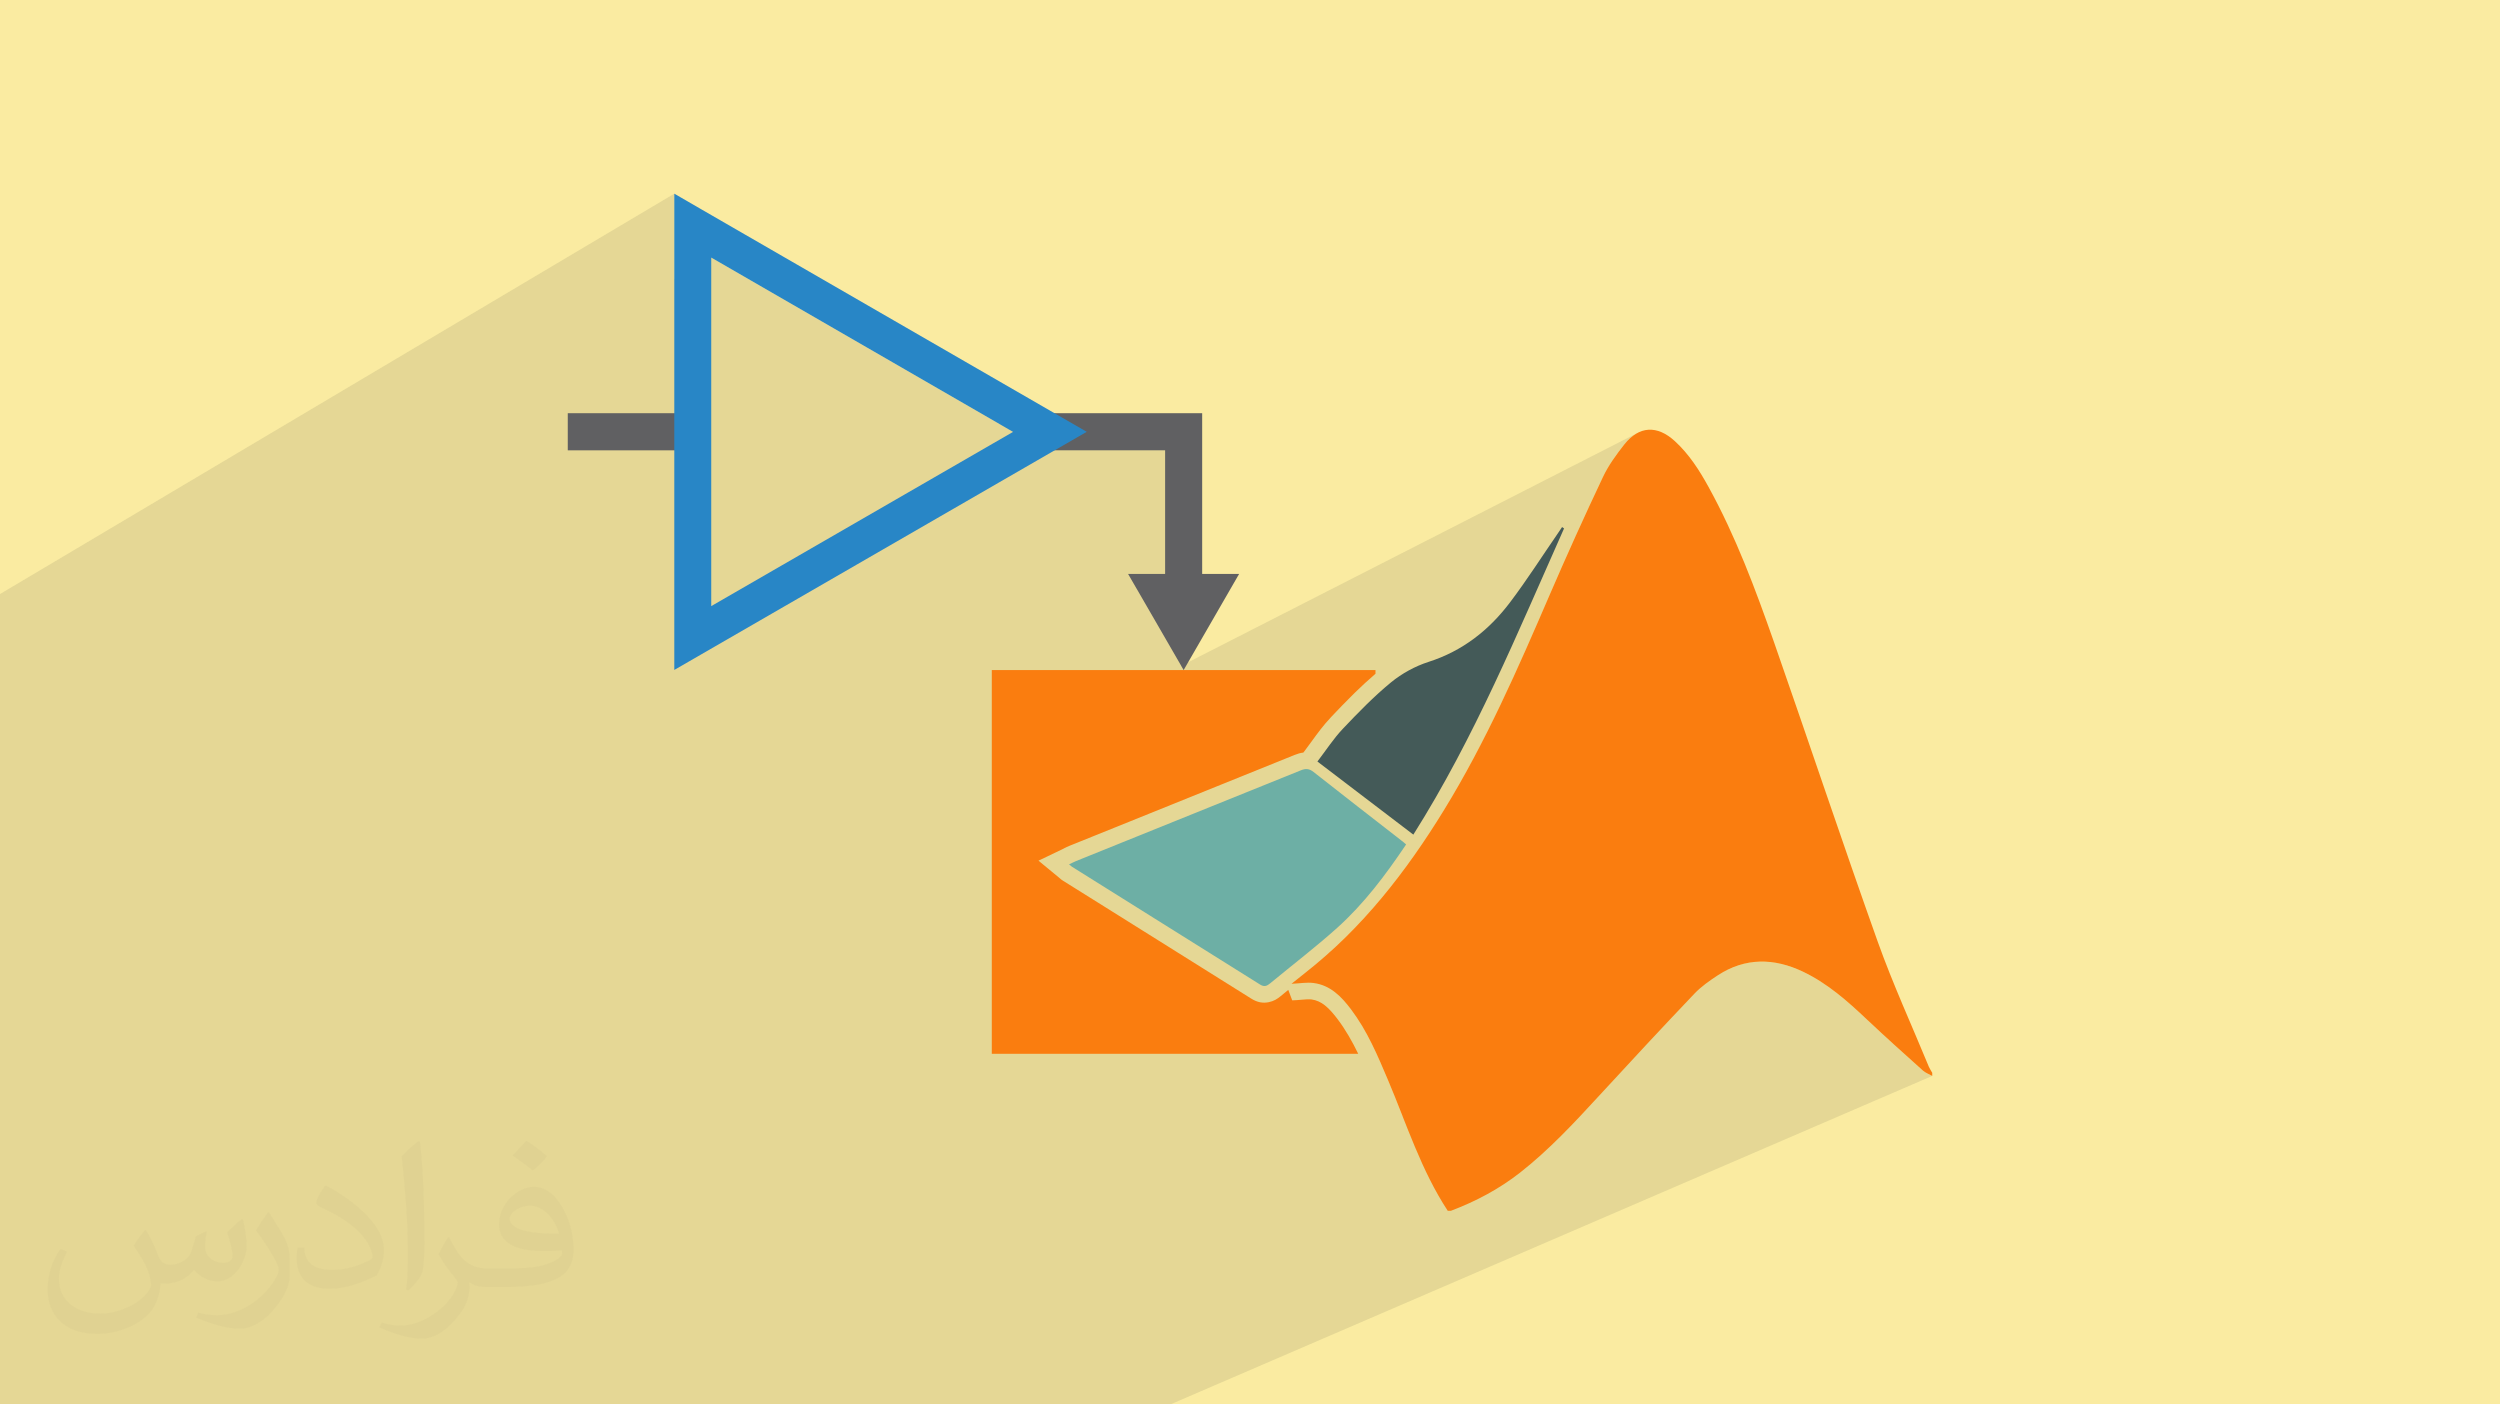 <?xml version="1.0" encoding="UTF-8"?>
<!DOCTYPE svg PUBLIC "-//W3C//DTD SVG 1.0//EN" "http://www.w3.org/TR/2001/REC-SVG-20010904/DTD/svg10.dtd">
<!-- Creator: CorelDRAW -->
<svg xmlns="http://www.w3.org/2000/svg" xml:space="preserve" width="94.192mm" height="52.917mm" version="1.0" style="shape-rendering:geometricPrecision; text-rendering:geometricPrecision; image-rendering:optimizeQuality; fill-rule:evenodd; clip-rule:evenodd"
viewBox="0 0 9404.92 5283.66"
 xmlns:xlink="http://www.w3.org/1999/xlink"
 xmlns:xodm="http://www.corel.com/coreldraw/odm/2003">
 <defs>
  <style type="text/css">
   <![CDATA[
    .fil5 {fill:#2886C6;fill-rule:nonzero}
    .fil7 {fill:#445A58;fill-rule:nonzero}
    .fil3 {fill:#606062;fill-rule:nonzero}
    .fil6 {fill:#6DAFA5;fill-rule:nonzero}
    .fil4 {fill:#FA7D0F;fill-rule:nonzero}
    .fil2 {fill:#373435;fill-opacity:0.031}
    .fil1 {fill:#2B2A29;fill-opacity:0.102}
    .fil0 {fill:#FAEBA1}
   ]]>
  </style>
 </defs>
 <g id="Layer_x0020_1">
  <polygon class="fil0" points="-0,0 9404.92,0 9404.92,5283.66 -0,5283.66 "/>
  <polygon class="fil1" points="4325.88,5283.66 3801.26,5283.66 3797.48,5283.66 3786.39,5283.66 3727.7,5283.66 3144.2,5283.66 2871.97,5283.66 2545.17,5283.66 2239.63,5283.66 2239.62,5283.66 2016.05,5283.66 1883.36,5283.66 1854.87,5283.66 1643.4,5283.66 1563.96,5283.66 1555.81,5283.66 1546.74,5283.66 1546.22,5283.66 1527.51,5283.66 1494.28,5283.66 1462.52,5283.66 1422.86,5283.66 1393.19,5283.66 1393.18,5283.66 1392.01,5283.66 1280.27,5283.66 972.45,5283.66 851.6,5283.66 784.25,5283.66 773.6,5283.66 773.58,5283.66 391.11,5283.66 202.08,5283.66 100.58,5283.66 54.47,5283.66 47.46,5283.66 29.39,5283.66 -0,5283.66 -0,5262.47 -0,5262.45 -0,5255.61 -0,5254.61 -0,5249.27 -0,5242.29 -0,5242.28 -0,5242.17 -0,5242.1 -0,5199.9 -0,5181.28 -0,5180.77 -0,5180.51 -0,5179.36 -0,5170.01 -0,5169.3 -0,5159.12 -0,5142.9 -0,5102.6 -0,4960.77 -0,4947.87 -0,4855.75 -0,4790.65 -0,4787.61 -0,4772.55 -0,4462.92 -0,4443.45 -0,4379.78 -0,4037.04 -0,3888.58 -0,3774.01 -0,3770.32 -0,3736.76 -0,3703.61 -0,3703.6 -0,3649.62 -0,3162.18 -0,2914.68 -0,2784.1 -0,2531.6 -0,2347.09 -0,2347.08 -0,2234.79 2536.69,728.62 2536.69,850.26 2640.77,788.85 2640.78,788.86 2536.69,850.27 2536.69,1050.18 2675.65,969.02 3757.11,1593.54 3828.54,1554.45 3949.8,1624.45 3829.07,1694.2 4383.06,1694.21 4383.06,2159.17 4276.06,2214.94 4443.55,2504.82 6165.88,1625.84 6154.32,1631.99 6142.97,1639.71 6131.84,1648.99 6120.93,1659.85 6110.3,1672.28 6104.66,1679.49 6099.05,1686.75 6093.47,1694.06 6087.94,1701.42 6082.48,1708.85 6077.09,1716.34 6071.79,1723.88 6066.59,1731.49 6061.48,1739.17 6056.52,1746.91 6051.69,1754.71 6047,1762.59 6042.47,1770.55 6038.12,1778.58 6033.95,1786.68 6029.99,1794.86 6023.48,1808.63 6016.99,1822.41 6010.52,1836.2 6004.06,1849.99 5997.62,1863.79 5991.19,1877.6 5984.77,1891.41 5978.38,1905.23 5971.99,1919.05 5965.62,1932.88 5959.27,1946.72 5952.93,1960.56 5946.61,1974.41 5940.3,1988.27 5934.01,2002.14 5927.73,2016.01 5921.46,2029.89 5915.2,2043.78 5908.97,2057.67 5902.75,2071.57 5896.54,2085.48 5890.35,2099.39 5884.17,2113.32 5878.01,2127.25 5871.86,2141.18 5865.73,2155.13 5859.61,2169.08 5853.5,2183.04 5847.41,2197 5841.33,2210.98 5835.27,2224.96 5829.21,2238.95 5818.06,2264.83 5806.9,2290.7 5795.71,2316.56 5784.49,2342.41 5773.24,2368.25 5761.95,2394.07 5750.59,2419.86 5739.2,2445.62 5727.74,2471.36 5716.22,2497.06 5704.6,2522.72 5692.92,2548.35 5681.15,2573.93 5669.29,2599.46 5657.32,2624.96 5645.24,2650.39 5633.06,2675.76 5620.75,2701.08 5608.32,2726.33 5595.75,2751.51 5583.04,2776.64 5570.19,2801.68 5557.18,2826.64 5544.01,2851.53 5530.68,2876.34 5517.17,2901.06 5503.49,2925.68 5489.62,2950.21 5475.55,2974.66 5461.29,2998.99 5446.82,3023.22 5432.15,3047.36 5418.76,3069.02 5405.22,3090.57 5391.54,3111.99 5377.72,3133.29 5363.73,3154.45 5349.59,3175.49 5335.28,3196.38 5320.8,3217.13 5306.16,3237.74 5291.33,3258.19 5276.31,3278.48 5261.11,3298.61 5245.7,3318.57 5230.1,3338.37 5214.3,3357.99 5198.28,3377.43 5182.04,3396.68 5165.59,3415.75 5148.91,3434.63 5132.01,3453.3 5114.87,3471.78 5097.48,3490.06 5079.85,3508.12 5061.98,3525.97 5043.84,3543.61 5025.44,3561.01 5006.79,3578.19 5006.59,3578.37 5174.56,3499.1 5174.57,3499.1 5165.07,3509.33 5155.51,3519.48 5145.9,3529.59 5136.21,3539.61 5126.46,3549.58 5116.64,3559.48 5106.75,3569.32 5096.79,3579.08 5086.77,3588.79 5076.66,3598.41 5066.49,3607.98 5056.24,3617.46 5045.91,3626.88 5035.51,3636.23 5025.03,3645.5 5014.47,3654.71 5020.65,3657.76 5026.71,3660.99 5032.65,3664.38 5038.47,3667.92 5044.19,3671.61 5049.79,3675.44 5055.3,3679.41 5060.7,3683.5 5071.04,3691.93 5080.91,3700.74 5090.34,3709.87 5099.37,3719.3 5108.04,3728.97 5116.38,3738.86 5124.45,3748.9 5132.29,3759.06 5137.97,3766.73 5143.53,3774.46 5148.98,3782.24 5154.32,3790.07 5159.54,3797.94 5164.65,3805.84 5169.65,3813.75 5174.56,3821.67 5117.33,3848.16 5124.52,3859.91 5134.01,3876.23 5143.13,3892.76 5151.94,3909.44 5160.47,3926.3 5168.72,3943.27 5176.76,3960.37 5184.6,3977.57 5192.29,3994.85 5199.86,4012.21 5207.33,4029.6 5214.74,4047.02 5222.11,4064.46 5228.63,4080 5235.07,4095.59 5241.44,4111.21 5247.76,4126.85 5254.02,4142.52 5260.25,4158.19 5266.46,4173.89 5272.65,4189.59 5276.47,4199.29 6510.98,3642.56 6520.86,3638.39 6530.75,3634.63 6540.66,3631.24 6550.59,3628.24 6560.54,3625.61 6570.5,3623.35 6580.49,3621.46 6590.49,3619.94 6600.52,3618.77 6610.55,3617.97 6620.61,3617.52 6630.67,3617.42 6640.76,3617.67 6650.86,3618.27 6660.98,3619.21 6671.11,3620.48 6681.26,3622.09 6691.42,3624.02 6701.59,3626.29 6711.78,3628.88 6721.97,3631.79 6732.19,3635.02 6742.42,3638.55 6752.66,3642.4 6762.9,3646.55 6773.17,3651.01 6783.44,3655.77 6800.43,3664.24 6817.05,3673.23 6833.32,3682.67 6849.26,3692.56 6864.89,3702.85 6880.23,3713.53 6895.31,3724.56 6910.15,3735.91 6924.77,3747.56 6939.18,3759.47 6953.42,3771.62 6967.52,3783.97 6981.48,3796.5 6995.33,3809.19 7009.09,3821.99 7022.79,3834.88 7035.79,3847.11 7048.82,3859.29 7061.88,3871.44 7074.97,3883.55 7088.09,3895.64 7101.24,3907.7 7114.41,3919.74 7127.6,3931.75 7140.81,3943.73 7154.04,3955.7 7167.28,3967.65 7180.53,3979.6 7193.79,3991.51 7207.06,4003.42 7220.33,4015.32 7233.61,4027.21 7237.52,4030.4 7241.7,4033.25 7246.08,4035.85 7250.61,4038.28 7255.23,4040.58 7259.87,4042.85 7264.48,4045.16 7269.01,4047.55 4402.09,5283.66 "/>
  <path class="fil2" d="M548.54 4627.69c17.95,27.21 29.6,53.36 40.96,82.43 8.45,16.91 12.93,48.09 52.57,48.09 11.61,0 28.28,-3.42 43.06,-11.61 16.63,-8.73 29.32,-21.94 35.94,-42l15.85 -53.36 38.57 -19.02 2.64 2.64c-5.27,20.09 -6.59,39.36 -6.59,54.43 0,44.63 38.57,61.56 69.22,61.56 17.95,0 34.09,-8.73 34.09,-25.11 0,-21.13 -8.98,-57.06 -20.62,-89.29 17.95,-17.95 35.94,-35.94 56.53,-50.47l3.17 1.6c8.98,38.04 14,75.56 14,100.66 0,24.57 -10.83,51.79 -19.81,69.49 -18.49,34.87 -51.25,62.62 -90.87,62.62 -30.1,0 -63.65,-15.07 -86.66,-43.06l-1.32 0c-21.66,26.96 -55.22,51.25 -108.86,51.25l-16.63 0c-2.64,35.41 -10.29,60.49 -21.94,82.95 -31.95,62.34 -126.81,106.47 -216.1,106.47 -124.17,0 -186.51,-71.59 -186.51,-166.96 0,-58.91 19.27,-113.6 48.88,-152.42l24.29 10.04c-18.49,35.41 -30.91,68.68 -30.91,101.45 0,89.29 72.66,131.83 156.4,131.83 77.68,0 173.83,-49.41 191.28,-106.72 -6.59,-62.62 -30.1,-91.93 -66.04,-148.99 10.83,-19.02 24.83,-38.04 42.28,-58.38l3.17 0 0 0 0 0 -0.02 -0.09zm1432.13 -336.04c26.15,16.39 51.79,35.66 76.87,57.85 -14,19.81 -31.45,37.79 -53.11,53.64 -25.11,-20.34 -50.19,-37.79 -75.84,-56.27 17.42,-19.55 34.62,-38.29 52.04,-55.22l0 0 0 0 0 0 0 0 0 0 0.03 0zm13.47 244.11c-42.28,0 -76.87,27.75 -76.87,48.34 0,44.13 84.53,57.85 185.72,57.31 -12.68,-51.79 -57.06,-105.68 -108.86,-105.68l0.01 0.03zm-94.86 236.19c54.96,0 103.04,-1.6 139.74,-10.83 40.96,-10.29 75.56,-30.91 75.56,-45.17 0,-3.7 0,-8.19 -1.32,-11.89 -22.98,2.11 -49.41,2.11 -72.38,2.11 -74.49,0 -131.55,-16.91 -154.02,-58.66 -5.55,-11.61 -9.51,-24.57 -9.51,-39.36 0,-40.43 17.42,-79.79 48.09,-107 25.61,-22.45 53.89,-36.44 82.67,-36.44 52.04,0 93.51,41.75 122.57,107.54 15.85,35.94 26.68,77.4 26.68,129.72 0,34.87 -9.51,64.19 -31.17,85.85 -40.43,39.11 -114.92,53.89 -229.04,53.89l-51.79 0 0 0 -13.47 0c-28.28,0 -48.62,-5.02 -64.72,-17.42l-2.64 0c0.79,6.59 1.32,12.93 1.32,19.02 0,25.61 -8.45,58.38 -25.61,84.53 -50.72,75.3 -105.68,108.04 -153.24,108.04 -48.09,0 -107,-18.49 -160.11,-42.54l9.51 -18.49c17.17,7.13 40.96,11.89 73.7,11.89 85.85,0 198.66,-82.43 212.66,-163 -3.17,-6.59 -8.98,-15.32 -17.17,-24.57 -25.11,-29.85 -40.96,-54.68 -55.75,-80.83 12.68,-25.11 24.29,-45.17 35.13,-63.4l4.49 -0.53c36.72,74.77 69.99,117.55 144.23,117.55l11.61 0 0 0 53.89 0 0 0 0 0 0 0 0 0 0 0 0.09 0.01zm-371.98 79c6.34,-34.34 6.87,-72.91 6.87,-108.86l0 -53.36c0,-99.6 -12.68,-244.36 -22.98,-338.68 17.95,-19.27 43.06,-42 62.87,-57.31l5.81 1.6c13.47,118.62 16.63,256 16.63,383.06 0,33.3 -1.32,65.79 -4.49,89.55 -1.85,30.1 -19.27,52.83 -56.53,87.7l-8.19 -3.7zm-382.8 -157.19c1.85,46.77 24.83,83.49 105.15,83.49 49.93,0 92.19,-12.93 138.96,-35.13 8.45,-3.7 12.93,-8.73 12.93,-12.93 0,-29.32 -22.45,-68.15 -60.23,-103.55 -36.72,-33.3 -85.34,-62.62 -130.76,-82.18 -15.6,-6.59 -20.62,-13.47 -20.62,-20.09 0,-13.47 17.95,-41.75 32.77,-62.09l5.02 -0.53c52.04,27.21 110.17,67.64 153.24,112.53 39.11,41.47 63.4,83.49 63.4,129.19 0,33.81 -10.29,65.51 -26.96,95.11 -57.06,28.79 -117.83,50.72 -178.06,50.72 -73.17,0 -123.1,-34.34 -123.1,-114.92 0,-8.73 0,-22.19 3.17,-39.64l25.11 0 0 0 0 0 0 0 0 0 0 0 -0.02 0zm-132.37 -132.9l45.45 73.45c16.63,27.21 32.23,56.81 32.23,103.55l0 59.7c0,48.34 -30.91,100.13 -80.83,151.38 -39.11,34.62 -73.7,49.41 -105.68,49.41 -47.55,0 -101.98,-14.79 -164.85,-41.75l7.13 -18.49c19.81,5.27 42.79,9.77 71.06,9.77 90.36,-0.53 182.8,-66.57 225.08,-147.15 5.02,-9.26 6.87,-17.95 6.87,-24.04 0,-9.26 -5.02,-19.55 -8.98,-28.79 -22.98,-43.31 -48.62,-82.95 -76.87,-119.68 14.79,-23.25 29.6,-45.7 45.7,-67.9l3.7 0.53 0 0 0 0 0 0 0 0 0 0 -0.02 0.01z"/>
  <g id="_1415455792496">
   <path class="fil3" d="M4522.55 2159.17l0 -604.72 -694.01 0 121.26 70 -120.73 69.74 553.99 0.01 0 464.97 -139.23 0 208.97 361.66 208.7 -361.66 -138.96 0zm-1916.39 -604.72l-470.25 0 0 139.75 470.25 0.01 0 -139.75 0 -0.01z"/>
   <path class="fil4" d="M5109.56 3964.33l-1378.5 0 0 -1443.49 1443.49 0 0 13.74c-27.48,23.51 -53.37,47.82 -78.73,72.39 -31.17,30.64 -60.76,61.56 -89.82,92.2l0 0.26c-27.74,29.33 -49.14,58.65 -70.8,88.51 -10.03,13.74 -20.34,27.74 -28.8,39.1l-3.43 4.22c-10.56,1.06 -21.4,4.22 -32.49,8.72 -256.79,103.82 -438.28,177 -619.51,250.18l-226.14 91.14c-9.25,3.69 -15.06,6.6 -21.4,9.78l0 0.26 -8.46 4.22 -88.24 42.27 75.3 62.09 4.75 3.96c4.22,3.96 6.87,6.08 12.42,9.52l163.53 102.24c194.18,121.53 388.35,243.05 543.96,340.79 23.24,14.8 44.64,18.23 66.31,13.74 19.28,-3.96 32.23,-12.15 45.17,-22.99l28.27 -23.24 14.8 39.36c15.33,-0.53 23.77,-1.32 31.7,-2.12 16.38,-1.32 31.17,-2.65 40.95,-1.32 19.28,2.65 35.4,10.56 49.93,21.93 17.17,13.47 33.29,32.49 48.61,52.84 30.11,39.89 54.95,84.01 77.14,129.71l-0.01 0zm64.99 -1259.35l0 247.8 -131.56 -100.39c17.96,-24.83 35.67,-48.61 53.37,-67.1 25.89,-27.21 52.04,-54.42 78.2,-80.31l-0.01 -0.01zm0 460.46l0 67.37c-17.7,24.04 -35.67,47.82 -54.42,70.8 -40.95,50.72 -84.27,98.01 -131.83,140.81 -52.57,47.03 -110.43,93.52 -168.03,140.28 -20.87,16.64 -41.48,33.29 -66.58,53.9 -198.14,-124.69 -361.66,-226.94 -524.94,-329.17l-73.71 -45.97 142.39 -57.32c228.25,-91.94 456.51,-184.13 612.64,-247.28 99.6,78.46 166.97,130.77 234.34,183.08l30.11 23.51 0.01 -0.01zm0 333.66l0 322.57c-12.94,-21.14 -26.95,-42.27 -42.27,-62.62 -20.61,-27.21 -43.32,-53.63 -71.59,-75.56 -14.27,-11.09 -29.59,-20.87 -46.23,-28.8 56.53,-48.88 109.63,-100.92 160.1,-155.6l-0.01 0z"/>
   <path class="fil5" d="M2640.77 788.85l1447.46 835.61 -1551.55 895.84 0.01 -1791.69 104.09 60.24 -0.01 -0.01zm1170.34 835.87l-1135.46 -655.7 0 1311.15 1135.46 -655.44 0 -0.01z"/>
   <path class="fil6" d="M5289.74 3176.8c-77.14,114.92 -158.51,223.23 -259.7,314.11 -81.11,72.65 -167.76,138.96 -251.5,208.17 -12.15,10.03 -22.2,15.06 -38.57,4.49 -235.65,-147.95 -471.57,-295.35 -707.48,-443.04 -2.38,-1.59 -4.49,-3.69 -10.83,-8.72 10.3,-4.75 18.23,-9.25 26.15,-12.42 282.15,-113.87 564.3,-227.47 846.18,-341.59 18.49,-7.4 31.44,-6.34 47.56,6.34 109.37,86.39 219.54,171.45 329.44,257.05 6.34,4.75 12.15,9.78 18.76,15.59l-0.01 0.01z"/>
   <path class="fil7" d="M5883.89 1987.98c-173.84,389.94 -335.78,785.68 -566.94,1151.84 -120.73,-91.94 -238.82,-181.75 -360.87,-275.01 32.76,-42.8 60.5,-85.86 95.11,-122.58 57.85,-61.03 117.03,-122.06 182.02,-175.41 40.69,-33.29 90.35,-60.5 140.28,-76.61 129.18,-41.22 229.04,-120.21 308.3,-225.61 63.14,-83.74 119.68,-172.25 179.12,-258.64 5.28,-7.66 10.3,-15.59 15.59,-23.24 2.38,1.85 5.02,3.43 7.4,5.28z"/>
   <path class="fil4" d="M5446.4 4555.04c-99.86,-152.17 -154.29,-324.95 -224.29,-490.59 -39.36,-92.99 -78.46,-186.25 -139.75,-267.61 -35.93,-47.56 -77.4,-90.61 -140.55,-98.8 -25.36,-3.43 -51.78,1.59 -83.21,2.91 18.49,-14.8 34.61,-27.74 50.72,-40.42 215.57,-169.07 380.68,-381.48 522.82,-613.17 157.72,-256.79 278.19,-532.33 397.07,-808.41 64.46,-149.26 131.3,-297.21 200.78,-444.09 20.61,-43.85 50.19,-84.27 80.31,-122.58 56.01,-70.53 123.9,-73.44 190.21,-12.94 53.63,49.14 92.2,109.37 126.81,172.25 102.5,185.99 176.21,384.12 246.22,583.58 131.3,375.93 257.05,753.45 390.73,1128.33 56.8,159.04 127.6,313.33 192.06,469.72 3.43,7.93 8.46,15.06 12.68,22.72l0 11.62c-11.89,-6.6 -25.36,-11.36 -35.4,-20.34 -70.8,-63.4 -141.61,-127.07 -210.82,-192.33 -72.92,-68.96 -147.68,-135.27 -239.35,-179.12 -109.63,-52.31 -217.42,-54.16 -321.51,13.47 -30.91,20.34 -62.35,42.27 -87.71,68.96 -121.26,127.34 -240.94,256.26 -360.08,385.71 -92.99,101.19 -186.78,201.83 -295.35,287.17 -79.26,62.09 -166.97,108.58 -260.75,143.98l-11.63 0z"/>
  </g>
 </g>
</svg>
